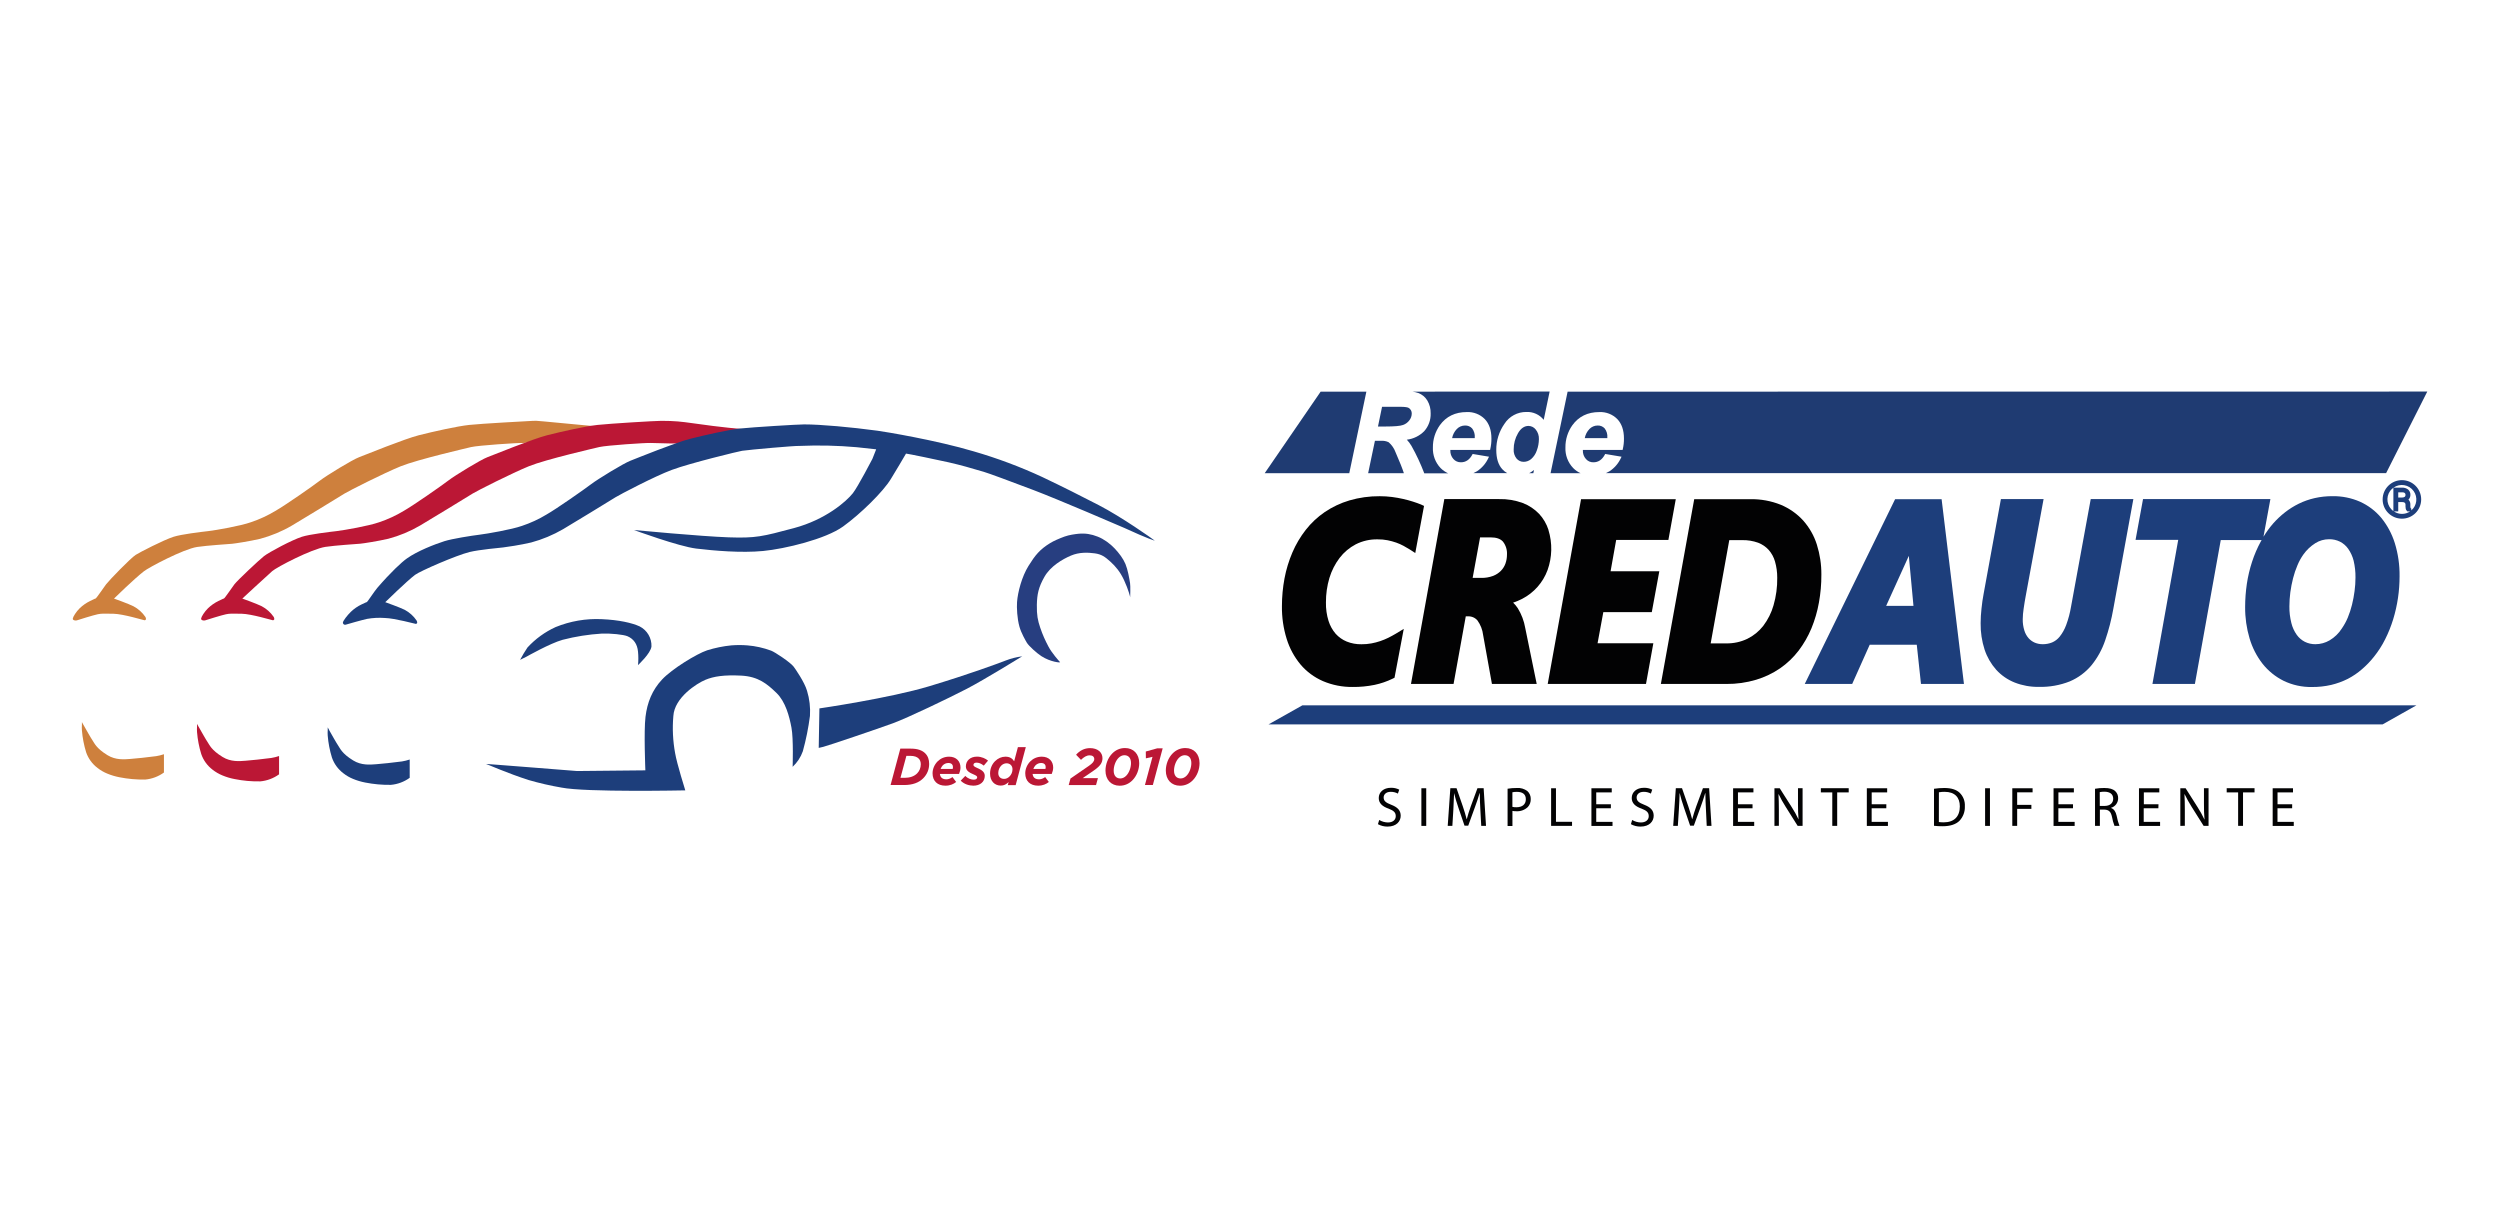 <?xml version="1.0" encoding="utf-8"?>
<!-- Generator: Adobe Illustrator 28.3.0, SVG Export Plug-In . SVG Version: 6.00 Build 0)  -->
<svg version="1.1" id="Camada_1" xmlns="http://www.w3.org/2000/svg" xmlns:xlink="http://www.w3.org/1999/xlink" x="0px" y="0px"
	 viewBox="0 0 581.76 283.46" style="enable-background:new 0 0 581.76 283.46;" xml:space="preserve">
<style type="text/css">
	.st0{fill:#1D3E7B;}
	.st1{fill:#1F3B72;}
	.st2{fill:#020203;}
	.st3{fill:#CE803D;}
	.st4{fill:#BB1735;}
	.st5{fill:#273E80;}
</style>
<g>
	<g>
		<polygon class="st0" points="295.19,168.57 303.06,164.14 562.3,164.14 554.44,168.57 		"/>
		<path class="st1" d="M356.97,109.36c-0.35,0.29-0.73,0.55-1.14,0.76h0.98L356.97,109.36z"/>
		<path class="st1" d="M328.7,91.14c0.46,0.06,0.92,0.17,1.36,0.32c0.87,0.33,1.6,0.94,2.08,1.73c0.54,0.91,0.81,1.95,0.78,3.01
			c0.05,1.53-0.49,3.01-1.51,4.15c-1.09,1.09-2.5,1.78-4.03,1.97c0.42,0.45,0.78,0.94,1.09,1.47c1.14,2.03,2.12,4.14,2.95,6.31v0.04
			h5.55c-0.64-0.3-1.23-0.71-1.73-1.21c-1.23-1.29-1.88-3.03-1.8-4.82c-0.02-1.84,0.54-3.64,1.61-5.15
			c1.47-2.04,3.57-3.07,6.28-3.07c1.56-0.07,3.08,0.52,4.18,1.63c1.03,1.08,1.55,2.6,1.55,4.53c0.01,0.83-0.08,1.65-0.27,2.46
			l-0.04,0.19h-9.25c0,0.03,0,0.06,0,0.09c-0.04,0.75,0.22,1.48,0.72,2.03c0.43,0.5,1.07,0.77,1.73,0.76c1.14,0,2.01-0.58,2.66-1.78
			l0.08-0.16l3.81,0.64l-0.14,0.29c-0.58,1.27-1.51,2.35-2.68,3.11c-0.26,0.16-0.53,0.3-0.81,0.42h7.86
			c-0.43-0.24-0.82-0.55-1.15-0.92c-0.92-1.01-1.39-2.51-1.39-4.46c-0.02-2.18,0.65-4.31,1.9-6.09c1.11-1.74,3.05-2.79,5.12-2.76
			c1.56-0.07,3.05,0.61,4.02,1.83l1.38-6.59L328.7,91.14z"/>
		<path class="st1" d="M342.57,99.7c-0.42-0.46-1.02-0.71-1.65-0.68c-0.72,0-1.41,0.29-1.91,0.81c-0.57,0.59-0.95,1.33-1.1,2.13
			h5.27c0-0.04,0-0.09,0-0.13C343.25,101.07,343.03,100.31,342.57,99.7z"/>
		<path class="st1" d="M356.3,106.83c0.61-0.53,1.07-1.23,1.32-2c0.32-0.84,0.48-1.74,0.49-2.64c0.04-0.81-0.23-1.61-0.74-2.24
			c-0.4-0.52-1.01-0.82-1.66-0.84c-0.98,0-1.8,0.55-2.46,1.69c-0.67,1.15-1.02,2.46-1.01,3.79c-0.05,0.77,0.2,1.53,0.68,2.13
			c0.41,0.48,1.01,0.76,1.64,0.75C355.2,107.47,355.82,107.24,356.3,106.83z"/>
		<polygon class="st1" points="317.96,91.14 307.32,91.14 294.3,110.12 313.98,110.12 		"/>
		<path class="st1" d="M373.42,99.7c-0.42-0.46-1.02-0.71-1.65-0.68c-0.71,0-1.39,0.29-1.89,0.8c-0.57,0.59-0.95,1.33-1.1,2.13h5.25
			c0-0.04,0-0.09,0-0.13C374.1,101.06,373.88,100.31,373.42,99.7z"/>
		<path class="st1" d="M364.79,91.14l-3.97,18.98h6.99c-0.65-0.29-1.23-0.7-1.73-1.21c-1.23-1.29-1.88-3.02-1.8-4.8
			c-0.02-1.84,0.54-3.64,1.61-5.15c1.47-2.04,3.57-3.07,6.28-3.07c1.56-0.07,3.08,0.52,4.18,1.63c1.03,1.08,1.55,2.6,1.55,4.53
			c0.01,0.83-0.08,1.65-0.27,2.46l-0.04,0.19h-9.25c0,0.03,0,0.06,0,0.09c-0.04,0.75,0.22,1.48,0.72,2.03
			c0.43,0.5,1.07,0.78,1.73,0.76c1.14,0,2.01-0.58,2.66-1.78l0.08-0.16l3.81,0.64l-0.14,0.29c-0.58,1.27-1.51,2.35-2.68,3.11
			c-0.26,0.16-0.53,0.3-0.81,0.42h181.55l9.58-18.98L364.79,91.14z"/>
		<path class="st1" d="M326.69,110.12c-0.34-1.06-0.98-2.69-1.93-4.85c-0.33-0.91-0.88-1.73-1.62-2.36
			c-0.56-0.27-1.18-0.38-1.8-0.33h-1.39l-1.58,7.54H326.69z"/>
		<path class="st1" d="M325.69,94.66h-4.08l-0.95,4.59h1.76c2.05,0,3.44-0.12,4.08-0.36c0.59-0.21,1.1-0.58,1.47-1.09
			c0.35-0.44,0.54-0.98,0.55-1.54c0.03-0.55-0.25-1.06-0.72-1.34C327.59,94.79,327.06,94.66,325.69,94.66z"/>
		<path class="st2" d="M311.74,129.82c1-1.31,2.28-2.38,3.74-3.15c1.58-0.8,3.34-1.2,5.11-1.16c0.78-0.01,1.55,0.06,2.32,0.21
			c0.68,0.14,1.35,0.32,2.01,0.55c0.58,0.21,1.15,0.46,1.69,0.75c0.54,0.29,1.04,0.59,1.51,0.88l1.22,0.79l2.04-10.96l-0.73-0.34
			c-0.54-0.22-1.16-0.44-1.85-0.66c-0.68-0.22-1.47-0.44-2.28-0.62c-0.81-0.19-1.7-0.34-2.59-0.46c-0.94-0.12-1.89-0.18-2.85-0.18
			c-2.39-0.02-4.77,0.31-7.07,0.98c-2.05,0.61-3.99,1.53-5.75,2.72c-1.68,1.15-3.17,2.55-4.42,4.15c-1.25,1.61-2.29,3.36-3.09,5.23
			c-0.83,1.94-1.45,3.97-1.84,6.04c-0.4,2.14-0.6,4.31-0.6,6.49c-0.03,2.58,0.34,5.14,1.11,7.61c0.67,2.17,1.76,4.18,3.21,5.93
			c1.42,1.68,3.21,3,5.23,3.88c2.19,0.93,4.55,1.39,6.92,1.36c1.71,0.02,3.42-0.15,5.1-0.49c1.45-0.31,2.86-0.79,4.19-1.44
			l0.44-0.22l2.15-11.37l-1.88,1.14c-0.55,0.32-1.12,0.64-1.71,0.93c-0.6,0.3-1.23,0.55-1.86,0.77c-0.68,0.23-1.37,0.41-2.07,0.54
			c-0.77,0.14-1.54,0.21-2.32,0.2c-1.18,0.02-2.35-0.19-3.44-0.63c-0.98-0.4-1.85-1.02-2.56-1.8c-0.76-0.88-1.32-1.9-1.67-3.01
			c-0.43-1.39-0.63-2.84-0.6-4.3c-0.01-1.93,0.26-3.85,0.81-5.7C309.88,132.79,310.68,131.21,311.74,129.82z"/>
		<path class="st2" d="M360.33,123.29c-0.44-1.37-1.18-2.64-2.16-3.7c-1.07-1.12-2.38-1.99-3.83-2.54
			c-1.77-0.65-3.65-0.96-5.53-0.91H336.1l-7.76,43.02h9.91l2.84-15.73h0.49c0.85-0.05,1.68,0.3,2.23,0.95
			c0.72,1,1.18,2.17,1.32,3.39l2.05,11.39h10.42l-2.67-13.02c-0.28-1.64-0.87-3.2-1.74-4.61c-0.31-0.47-0.67-0.9-1.08-1.29
			c0.73-0.24,1.43-0.54,2.11-0.89c2.73-1.41,4.84-3.8,5.9-6.68c1.08-3.01,1.15-6.28,0.21-9.34L360.33,123.29z M344.42,125.05h2.46
			c1.32,0,2.26,0.32,2.86,0.98c0.68,0.87,1.01,1.95,0.94,3.05c0,0.71-0.12,1.41-0.36,2.08c-0.23,0.63-0.59,1.2-1.06,1.68
			c-0.52,0.52-1.14,0.92-1.82,1.18c-0.88,0.32-1.8,0.48-2.74,0.46h-2.01L344.42,125.05z"/>
		<polygon class="st2" points="384.38,142.44 386.13,132.93 374.79,132.93 376.09,125.65 388.24,125.65 389.96,116.16 
			367.92,116.16 360.16,159.15 383.03,159.15 384.74,149.69 371.76,149.69 373.1,142.44 		"/>
		<path class="st2" d="M422.79,126.73c-0.65-2.07-1.74-3.97-3.17-5.59c-1.45-1.59-3.23-2.84-5.21-3.67
			c-2.26-0.91-4.68-1.35-7.12-1.31h-13.04l-7.76,43h15.24c2.35,0.02,4.68-0.31,6.93-0.98c1.99-0.6,3.88-1.5,5.6-2.68
			c1.63-1.13,3.08-2.52,4.29-4.1c1.21-1.6,2.21-3.34,2.98-5.19c0.79-1.93,1.38-3.94,1.74-5.99c0.39-2.14,0.58-4.31,0.57-6.48
			C423.86,131.36,423.5,129,422.79,126.73z M413.57,134.46c0.03,2.16-0.26,4.31-0.86,6.39c-0.49,1.74-1.31,3.36-2.4,4.8
			c-0.99,1.27-2.26,2.3-3.71,3.01c-1.53,0.73-3.22,1.09-4.91,1.06h-3.61l4.33-24.03h2.99c1.27-0.03,2.53,0.18,3.72,0.6
			c0.94,0.36,1.78,0.93,2.46,1.67c0.68,0.78,1.19,1.7,1.47,2.7C413.4,131.89,413.58,133.17,413.57,134.46L413.57,134.46z"/>
		<path class="st0" d="M441,116.16l-21.03,43h11.04l4.08-9.13h10.95l0.98,9.13h10l-5.2-43H441z M445.27,140.98h-6.35l5.27-11.63
			L445.27,140.98z"/>
		<path class="st0" d="M481.95,141.12c-0.25,1.49-0.63,2.96-1.16,4.37c-0.36,0.97-0.87,1.88-1.51,2.68
			c-0.47,0.58-1.07,1.04-1.75,1.33c-0.7,0.28-1.45,0.42-2.2,0.41c-0.63,0-1.25-0.12-1.83-0.36c-0.55-0.24-1.05-0.6-1.45-1.05
			c-0.45-0.52-0.78-1.13-0.98-1.79c-0.26-0.85-0.39-1.73-0.37-2.62c0.01-0.82,0.08-1.64,0.21-2.46c0.15-1.01,0.3-2.01,0.49-2.99
			l4.15-22.5h-9.93l-4.03,22.08c-0.2,1.05-0.37,2.2-0.49,3.41c-0.13,1.12-0.19,2.25-0.2,3.39c-0.03,2.08,0.28,4.16,0.92,6.14
			c0.57,1.73,1.49,3.33,2.7,4.69c1.19,1.31,2.67,2.33,4.31,2.98c1.79,0.7,3.69,1.04,5.61,1.01c2.46,0.06,4.92-0.37,7.21-1.28
			c1.95-0.83,3.68-2.11,5.04-3.74c1.4-1.73,2.48-3.69,3.19-5.79c0.83-2.42,1.47-4.9,1.91-7.42l4.65-25.47h-9.92L481.95,141.12z"/>
		<path class="st0" d="M557.28,126.38c-0.67-2.15-1.74-4.15-3.17-5.9c-1.35-1.61-3.04-2.88-4.95-3.74c-1.99-0.87-4.14-1.3-6.31-1.28
			c-1.42-0.01-2.84,0.14-4.22,0.45c-1.28,0.29-2.53,0.73-3.71,1.31c-1.13,0.56-2.21,1.23-3.2,2.01c-1,0.78-1.92,1.65-2.76,2.6
			c-0.83,0.96-1.58,1.99-2.24,3.07l1.61-8.76h-29.64l-1.74,9.49h9.93l-6,33.53h9.88l6.02-33.49h9.51c-0.06,0.11-0.13,0.22-0.19,0.33
			c-0.82,1.5-1.5,3.08-2.03,4.71c-0.55,1.68-0.96,3.4-1.22,5.14c-0.26,1.79-0.4,3.6-0.4,5.41c-0.02,2.47,0.33,4.93,1.03,7.29
			c0.63,2.14,1.65,4.14,3.02,5.9c1.32,1.67,3,3.03,4.91,3.98c2.05,0.99,4.31,1.48,6.59,1.44c1.51,0.01,3.01-0.15,4.48-0.49
			c1.34-0.32,2.64-0.79,3.87-1.41c1.19-0.62,2.29-1.37,3.3-2.25c1.01-0.87,1.94-1.83,2.77-2.88c1.02-1.27,1.9-2.64,2.62-4.09
			c0.75-1.49,1.37-3.04,1.86-4.63c0.5-1.63,0.87-3.29,1.12-4.97c0.25-1.68,0.37-3.38,0.37-5.09
			C558.42,131.47,558.05,128.87,557.28,126.38z M548.13,134.39c0,1.05-0.07,2.1-0.21,3.14c-0.14,1.08-0.34,2.15-0.6,3.2
			c-0.25,1.02-0.58,2.02-0.98,2.99c-0.37,0.89-0.84,1.74-1.39,2.54c-0.72,1.13-1.69,2.07-2.84,2.75c-1,0.59-2.14,0.9-3.31,0.9
			c-0.85,0.01-1.69-0.18-2.46-0.56c-0.74-0.38-1.38-0.93-1.87-1.61c-0.59-0.83-1.02-1.76-1.26-2.75c-0.32-1.27-0.48-2.58-0.46-3.89
			c0-1.1,0.08-2.2,0.22-3.29c0.15-1.1,0.36-2.19,0.64-3.27c0.26-1.03,0.6-2.03,1.02-3.01c0.36-0.87,0.81-1.69,1.35-2.46
			c0.75-1.07,1.71-1.98,2.82-2.68c0.95-0.6,2.06-0.91,3.18-0.91c0.88-0.02,1.76,0.18,2.55,0.57c0.76,0.39,1.41,0.95,1.9,1.65
			c0.59,0.84,1.02,1.79,1.27,2.78C548,131.77,548.15,133.08,548.13,134.39z"/>
		<path class="st0" d="M558.94,111.73c-2.48,0-4.48,2-4.49,4.48s2,4.48,4.48,4.49c2.48,0,4.48-2,4.49-4.48c0,0,0,0,0,0
			C563.42,113.74,561.42,111.74,558.94,111.73z M558.08,115.77v-1.21h0.86c0.23-0.02,0.47,0.03,0.66,0.17
			c0.13,0.11,0.2,0.28,0.17,0.45c0.01,0.16-0.05,0.32-0.17,0.43c-0.21,0.13-0.46,0.19-0.7,0.17L558.08,115.77z M558.08,119v-2.16
			h0.98c0.2-0.01,0.39,0.04,0.55,0.16c0.11,0.11,0.17,0.27,0.16,0.42v0.46c0,0.18,0.02,0.35,0.06,0.53
			c0.04,0.19,0.14,0.36,0.28,0.49l0.11,0.11h0.62c-1.14,0.77-2.63,0.77-3.77,0L558.08,119z M561.12,118.78v-0.4l-0.12-0.11
			c-0.04-0.03-0.06-0.08-0.07-0.12c-0.03-0.1-0.04-0.2-0.03-0.29v-0.45c0.01-0.33-0.08-0.65-0.26-0.93
			c-0.05-0.08-0.12-0.15-0.19-0.22c0.06-0.06,0.12-0.12,0.17-0.19c0.19-0.26,0.29-0.58,0.29-0.9c0.03-0.48-0.17-0.95-0.55-1.27
			c-0.41-0.3-0.91-0.45-1.42-0.42h-1.97c1.52-1.08,3.62-0.72,4.7,0.8c1,1.41,0.77,3.36-0.54,4.49L561.12,118.78z M556.95,113.49
			v5.44c-1.5-1.09-1.84-3.19-0.75-4.7C556.42,113.95,556.67,113.7,556.95,113.49L556.95,113.49z"/>
		<path class="st2" d="M320.95,190.81c0.61,0.37,1.31,0.57,2.02,0.58c1.16,0,1.83-0.61,1.83-1.47s-0.49-1.29-1.65-1.74
			c-1.43-0.49-2.31-1.25-2.31-2.48c0-1.37,1.13-2.38,2.83-2.38c0.67-0.02,1.34,0.13,1.94,0.43l-0.31,0.92
			c-0.51-0.27-1.09-0.42-1.67-0.41c-1.19,0-1.65,0.71-1.65,1.31c0,0.82,0.53,1.22,1.74,1.69c1.47,0.57,2.23,1.29,2.23,2.57
			c0,1.28-0.98,2.52-3.06,2.52c-0.78,0.01-1.55-0.18-2.24-0.56L320.95,190.81z"/>
		<path class="st2" d="M331.89,183.43v8.76h-1.13v-8.76H331.89z"/>
		<path class="st2" d="M344.48,188.34c-0.06-1.22-0.14-2.69-0.13-3.78h-0.04c-0.3,1.03-0.66,2.12-1.11,3.33l-1.54,4.25h-0.86
			l-1.42-4.17c-0.41-1.23-0.77-2.36-1.01-3.41l0,0c-0.03,1.09-0.09,2.56-0.17,3.87l-0.23,3.75h-1.08l0.61-8.76h1.44l1.47,4.24
			c0.36,1.08,0.66,2.04,0.88,2.95h0.04c0.22-0.88,0.53-1.84,0.92-2.95l1.56-4.24h1.44l0.55,8.76h-1.11L344.48,188.34z"/>
		<path class="st2" d="M350.81,183.54c0.72-0.12,1.44-0.18,2.17-0.17c0.88-0.07,1.75,0.19,2.46,0.73c0.51,0.47,0.79,1.14,0.77,1.83
			c0.03,0.69-0.21,1.36-0.68,1.87c-0.72,0.68-1.69,1.04-2.67,0.98c-0.31,0.01-0.61-0.02-0.91-0.08v3.51h-1.13V183.54z
			 M351.94,187.76c0.31,0.07,0.62,0.1,0.93,0.09c1.37,0,2.2-0.66,2.2-1.87c0-1.21-0.82-1.71-2.06-1.71
			c-0.36-0.01-0.72,0.02-1.07,0.09V187.76z"/>
		<path class="st2" d="M360.95,183.43h1.13v7.81h3.74v0.95h-4.87V183.43z"/>
		<path class="st2" d="M374.85,188.09h-3.4v3.16h3.79v0.95h-4.91v-8.76h4.73v0.95h-3.61v2.77h3.41L374.85,188.09z"/>
		<path class="st2" d="M379.81,190.81c0.61,0.37,1.31,0.57,2.03,0.58c1.15,0,1.83-0.61,1.83-1.47s-0.49-1.29-1.65-1.74
			c-1.43-0.49-2.31-1.25-2.31-2.48c0-1.37,1.13-2.38,2.83-2.38c0.67-0.02,1.34,0.13,1.94,0.43l-0.31,0.92
			c-0.51-0.27-1.08-0.42-1.67-0.41c-1.19,0-1.65,0.71-1.65,1.31c0,0.82,0.53,1.22,1.74,1.69c1.47,0.57,2.23,1.29,2.23,2.57
			c0,1.28-0.98,2.52-3.06,2.52c-0.78,0.01-1.55-0.18-2.24-0.56L379.81,190.81z"/>
		<path class="st2" d="M396.98,188.34c-0.06-1.22-0.14-2.69-0.13-3.78h-0.04c-0.3,1.03-0.66,2.12-1.11,3.33l-1.54,4.25h-0.86
			l-1.42-4.17c-0.41-1.23-0.77-2.36-1.01-3.41h-0.02c-0.02,1.09-0.09,2.56-0.17,3.87l-0.24,3.75h-1.08l0.61-8.76h1.44l1.47,4.24
			c0.36,1.08,0.66,2.04,0.88,2.95h0.04c0.22-0.88,0.53-1.84,0.92-2.95l1.56-4.24h1.44l0.55,8.76h-1.11L396.98,188.34z"/>
		<path class="st2" d="M407.82,188.09h-3.4v3.16h3.79v0.95h-4.91v-8.76h4.73v0.95h-3.6v2.77h3.39V188.09z"/>
		<path class="st2" d="M412.92,192.19v-8.76h1.23l2.81,4.42c0.59,0.91,1.11,1.86,1.57,2.84l0,0c-0.1-1.17-0.13-2.24-0.13-3.6v-3.67
			h1.07v8.76h-1.15l-2.78-4.42c-0.61-0.95-1.15-1.93-1.64-2.95h-0.04c0.06,1.1,0.09,2.16,0.09,3.61v3.74L412.92,192.19z"/>
		<path class="st2" d="M426.38,184.4h-2.66v-0.98h6.48v0.98h-2.68v7.79h-1.14L426.38,184.4z"/>
		<path class="st2" d="M438.95,188.09h-3.41v3.16h3.79v0.95h-4.91v-8.76h4.73v0.95h-3.6v2.77h3.41L438.95,188.09z"/>
		<path class="st2" d="M450.05,183.55c0.8-0.12,1.6-0.18,2.4-0.18c1.63,0,2.78,0.38,3.55,1.09c0.85,0.82,1.3,1.97,1.23,3.15
			c0.06,1.26-0.4,2.49-1.26,3.4c-0.82,0.82-2.17,1.26-3.87,1.26c-0.69,0.01-1.37-0.03-2.05-0.1V183.55z M451.18,191.29
			c0.38,0.05,0.76,0.08,1.15,0.07c2.41,0,3.73-1.35,3.73-3.72c0-2.07-1.15-3.38-3.54-3.38c-0.44-0.01-0.89,0.03-1.33,0.11
			L451.18,191.29z"/>
		<path class="st2" d="M463.07,183.43v8.76h-1.13v-8.76H463.07z"/>
		<path class="st2" d="M468.27,183.43h4.72v0.95h-3.59v2.91h3.31v0.94h-3.31v3.96h-1.13V183.43z"/>
		<path class="st2" d="M482.39,188.09h-3.4v3.16h3.79v0.95h-4.91v-8.76h4.73v0.95H479v2.77h3.4L482.39,188.09z"/>
		<path class="st2" d="M487.5,183.55c0.72-0.13,1.44-0.19,2.17-0.18c1.21,0,1.99,0.22,2.54,0.72c0.46,0.43,0.71,1.03,0.69,1.66
			c0.01,1.03-0.66,1.94-1.65,2.23v0.04c0.68,0.24,1.08,0.86,1.29,1.77c0.15,0.82,0.38,1.62,0.67,2.4h-1.16
			c-0.26-0.68-0.46-1.38-0.58-2.09c-0.26-1.21-0.73-1.66-1.75-1.7h-1.07v3.79h-1.13V183.55z M488.63,187.54h1.15
			c1.21,0,1.97-0.66,1.97-1.67c0-1.13-0.82-1.62-2.01-1.64c-0.37-0.01-0.75,0.03-1.12,0.1L488.63,187.54z"/>
		<path class="st2" d="M502.26,188.09h-3.41v3.16h3.81v0.95h-4.91v-8.76h4.73v0.95h-3.6v2.77h3.41L502.26,188.09z"/>
		<path class="st2" d="M507.37,192.19v-8.76h1.23l2.8,4.42c0.59,0.91,1.11,1.86,1.57,2.84H513c-0.11-1.17-0.13-2.24-0.13-3.6v-3.67
			h1.07v8.76h-1.15l-2.78-4.42c-0.6-0.95-1.15-1.93-1.64-2.95h-0.04c0.06,1.1,0.09,2.16,0.09,3.61v3.74L507.37,192.19z"/>
		<path class="st2" d="M520.82,184.4h-2.66v-0.98h6.48v0.98h-2.68v7.79h-1.14V184.4z"/>
		<path class="st2" d="M533.39,188.09h-3.41v3.16h3.79v0.95h-4.91v-8.76h4.73v0.95h-3.6v2.77h3.41L533.39,188.09z"/>
	</g>
	<g>
		<path class="st3" d="M19.4,168.65l0.1,0.17c0.37,0.66,1.68,2.98,2.03,3.47c0.41,0.57,0.81,1.81,3.48,3.44
			c1.93,1.19,3.93,0.98,5.32,0.88c1.53-0.11,3.81-0.37,6.02-0.65c0.61-0.1,1.22-0.25,1.8-0.45v4.26c-1.29,0.93-2.8,1.5-4.38,1.64
			c-2.01,0.03-4.01-0.15-5.98-0.54c-0.97-0.19-1.92-0.47-2.83-0.85c-0.81-0.33-1.57-0.77-2.26-1.31c-1.23-0.93-2.16-2.2-2.66-3.66
			c-0.51-1.66-0.84-3.37-0.98-5.1c-0.03-0.44-0.03-0.88,0-1.31v-0.61l0.37,0.68"/>
		<path class="st4" d="M46.19,169.06c0,0,0.04,0.06,0.1,0.18c0.37,0.65,1.68,2.98,2.03,3.47c0.41,0.57,0.81,1.81,3.48,3.44
			c1.93,1.19,3.93,0.98,5.32,0.88c1.53-0.11,3.81-0.37,6.02-0.65c0.61-0.1,1.22-0.25,1.8-0.45v4.26c-1.29,0.93-2.8,1.5-4.38,1.64
			c-2.01,0.04-4.01-0.14-5.98-0.54c-0.97-0.18-1.92-0.47-2.83-0.85c-0.81-0.33-1.57-0.77-2.26-1.31c-1.23-0.93-2.16-2.2-2.66-3.66
			c-0.51-1.66-0.84-3.37-0.98-5.1c-0.03-0.44-0.03-0.88,0-1.31v-0.61l0.37,0.68"/>
		<path class="st0" d="M76.58,169.88l0.1,0.17c0.37,0.66,1.68,2.98,2.03,3.47c0.41,0.57,0.81,1.81,3.48,3.44
			c1.93,1.19,3.93,0.98,5.33,0.88c1.53-0.11,3.81-0.37,6.02-0.65c0.61-0.1,1.21-0.25,1.8-0.45v4.26c-1.28,0.93-2.8,1.5-4.38,1.64
			c-2.01,0.03-4.01-0.15-5.98-0.54c-0.97-0.19-1.92-0.47-2.83-0.85c-0.81-0.33-1.57-0.77-2.25-1.31c-1.23-0.93-2.16-2.2-2.66-3.66
			c-0.51-1.66-0.84-3.37-0.98-5.1c-0.03-0.44-0.03-0.88,0-1.31v-0.61l0.37,0.68"/>
		<path class="st3" d="M26.53,139.29c0,0,3.36,1.2,4.51,1.78c1.12,0.59,2.08,1.45,2.8,2.5c0.32,0.65-0.04,0.77-0.2,0.77
			s-4.94-1.47-7.26-1.52c-2.32-0.04-2.72-0.06-3.64,0.12s-4.63,1.34-4.88,1.43c-0.25,0.09-0.98,0-0.92-0.43s0.79-1.6,1.61-2.4
			c0.72-0.69,1.53-1.25,2.43-1.69c0.52-0.22,1.08-0.55,1.26-0.57s1.79-2.43,2.46-3.32c0.76-0.98,5.63-6.03,6.88-6.84
			c0.86-0.56,6.5-3.47,8.81-4.21c1.82-0.58,6.27-1.11,8.08-1.32s7.53-1.21,9.93-2.07c1.97-0.66,3.87-1.54,5.65-2.61
			c2.28-1.29,8.79-5.83,10.38-7.06c1.6-1.23,7.55-4.86,9.16-5.47c1.6-0.61,10.6-4.27,13.88-5.1c3.42-0.86,8.85-2.09,11.74-2.4
			c2.89-0.31,13.36-0.87,14.84-0.95c1.2-0.05,0.77,0,14.43,1.26c0,0-11.7,2.46-12.07,2.58s-3.69,1.38-4.79,1.32
			c-1.11-0.06-10.29,0.55-12.01,0.95c-0.64,0.16-12.44,2.88-16.37,4.47c-3.93,1.6-12.1,5.74-13.08,6.35
			c-0.98,0.61-10.32,6.33-12.23,7.44c-2.32,1.36-4.81,2.39-7.41,3.09c-2.49,0.58-5.84,1.09-6.51,1.15s-5.9,0.4-8.13,0.74
			c-3.22,0.49-11.3,4.79-12.38,5.65C31.2,134.71,26.53,139.29,26.53,139.29z"/>
		<path class="st4" d="M56.39,139.29c0,0,3.36,1.2,4.51,1.78c1.12,0.59,2.08,1.45,2.8,2.5c0.32,0.65-0.03,0.77-0.2,0.77
			s-4.94-1.47-7.26-1.52c-2.32-0.04-2.72-0.06-3.64,0.12s-4.63,1.34-4.88,1.43c-0.25,0.09-0.98,0-0.92-0.43s0.79-1.6,1.61-2.4
			c0.72-0.69,1.53-1.25,2.43-1.69c0.52-0.22,1.08-0.55,1.26-0.57c0.18-0.02,1.79-2.43,2.46-3.32c0.76-0.98,5.71-5.63,6.88-6.55
			c1.17-0.92,6.5-3.76,8.81-4.5c1.82-0.58,6.27-1.11,8.08-1.32c1.81-0.22,7.53-1.21,9.93-2.07c1.97-0.66,3.87-1.54,5.65-2.61
			c2.27-1.29,8.78-5.83,10.38-7.06c1.6-1.23,7.56-4.86,9.16-5.47c1.6-0.61,10.6-4.27,13.88-5.1c3.41-0.86,8.85-2.09,11.73-2.4
			c2.88-0.31,13.36-0.95,14.84-0.95c6.23,0,6.39,0.78,20.06,2.05c0,0-14.01,3.07-14.38,3.19s-7-0.03-8.11-0.09
			c-1.11-0.06-10.29,0.55-12.01,0.95c-0.62,0.15-12.44,2.86-16.37,4.46c-3.93,1.6-12.1,5.74-13.08,6.35s-10.32,6.33-12.23,7.44
			c-2.32,1.36-4.81,2.4-7.41,3.09c-2.49,0.58-5.84,1.09-6.51,1.15c-0.67,0.06-5.9,0.4-8.13,0.74c-3.23,0.49-11.34,4.72-12.39,5.65
			C61.31,134.72,56.39,139.29,56.39,139.29z"/>
		<path class="st0" d="M255.63,117.52c-4.33-2.23-8.05-4.12-13.08-6.51c-5.15-2.39-10.47-4.38-15.91-5.96
			c-8.67-2.59-20.64-4.58-22.45-4.82c-6.23-0.84-13.18-1.47-17.06-1.47c-1.47,0-11.95,0.65-14.83,0.95
			c-2.88,0.3-8.32,1.55-11.76,2.42c-3.29,0.83-12.29,4.48-13.88,5.1s-7.53,4.24-9.13,5.46c-1.6,1.22-8.11,5.78-10.4,7.07
			c-1.78,1.08-3.68,1.95-5.65,2.61c-2.39,0.85-8.11,1.84-9.92,2.06s-6.33,0.93-8.16,1.51c-2.3,0.74-6.27,2.28-8.72,4.02
			c-1.22,0.86-3.74,3.2-6.88,6.84c-0.73,0.85-2.29,3.3-2.46,3.32s-0.74,0.35-1.26,0.56c-0.89,0.43-1.71,1-2.43,1.69
			c-0.83,0.8-1.8,2.07-1.86,2.5c-0.01,0.27,0.2,0.5,0.47,0.52c0.06,0,0.12-0.01,0.18-0.02c0.25-0.09,4.05-1.16,4.97-1.35
			c1.37-0.24,2.76-0.31,4.15-0.21c2.32,0.06,7.03,1.37,7.19,1.37s0.53-0.11,0.2-0.77c-0.71-1.05-1.67-1.91-2.79-2.51
			c-1.15-0.57-4.51-1.77-4.51-1.77s4.96-4.86,6.92-6.35c1.16-0.88,9.61-4.57,12.74-5.33c2.2-0.54,7.11-0.98,7.78-1.06
			c0.67-0.07,4.03-0.56,6.51-1.15c2.6-0.7,5.09-1.74,7.42-3.09c1.9-1.11,11.24-6.82,12.22-7.44c0.98-0.61,9.11-4.88,13.09-6.36
			c4.26-1.59,15.73-4.36,16.37-4.45c1.9-0.27,12.23-1.19,13.34-1.13c4.44-0.2,8.9-0.09,13.33,0.3c1.47,0.14,3.04,0.32,4.52,0.49
			l-0.88,2.23c0,0-3.38,6.51-4.55,7.99c-1.51,1.91-6.32,6.14-13.7,8.11c-7.37,1.97-8.85,2.37-15.24,2.15s-21.99-1.7-21.99-1.7
			s10.42,3.83,14.51,4.32c4.09,0.49,10.45,1.05,15.53,0.56c5.08-0.49,14.52-2.75,18.62-5.7c4.09-2.95,9.34-8.11,11.12-11.06
			c1.31-2.14,2.81-4.67,3.52-5.9h0.04c0.12-0.04,7.89,1.57,9.89,2.03c3.01,0.69,4.91,1.25,8.17,2.21c1.12,0.32,6.29,2.24,11.51,4.22
			c5.56,2.1,20.34,8.45,21.23,8.85c5.59,2.58,7.06,2.95,7.06,2.95C268.35,125.49,260.99,120.28,255.63,117.52z"/>
		<path class="st0" d="M122.59,152.77c0,0,5.41-3.07,8.35-3.89c2.98-0.77,6.02-1.25,9.09-1.44c2.14-0.08,5.04,0.22,5.98,0.61
			c1.42,0.61,2.3,1.8,2.46,3.61c0.1,1.03,0.1,2.08,0,3.11c0,0,2.95-2.71,3.13-4.34c0.07-1.96-1.01-3.78-2.76-4.67
			c-1.8-0.82-4.83-1.51-8.85-1.68c-3.65-0.17-7.3,0.46-10.69,1.84c-2.48,1.13-4.71,2.75-6.55,4.75c-0.63,0.93-1.2,1.89-1.72,2.88"/>
		<path class="st0" d="M190.68,164.85c0,0,16.3-2.37,25.56-5.16s15.65-5.16,17.78-5.98c1.24-0.48,2.53-0.81,3.85-0.98
			c0,0-8.76,5.41-12.86,7.54c-4.09,2.13-13.84,6.8-17.2,8.03s-15.16,5.24-16.22,5.49l-1.07,0.25L190.68,164.85z"/>
		<path class="st0" d="M184.45,178.44c0,0,0.22-6.48-0.27-9.1c-0.49-2.62-1.37-6.04-3.5-8.1s-4.21-3.82-8.19-4.02
			c-3.99-0.2-6.39,0.16-8.35,0.98c-1.97,0.82-7.2,4.11-7.45,8.44c-0.25,2.87-0.11,5.76,0.41,8.6c0.41,2.46,2.37,8.68,2.37,8.68
			s-23.18,0.49-28.83-0.65c-2.56-0.44-5.09-1.02-7.58-1.74c-4.95-1.58-9.69-3.7-9.95-3.75c-0.41-0.08,21.17,1.64,21.17,1.64
			l15.9-0.16c0,0-0.38-9.1,0.03-12.45c0.41-3.36,1.56-6.23,3.85-8.68s8.03-5.98,10.49-6.8c1.83-0.57,3.72-0.96,5.63-1.15
			c1.25-0.1,2.5-0.1,3.74,0c1.89,0.15,3.75,0.57,5.53,1.23c0.92,0.35,4.42,2.69,5.21,3.69c0.36,0.46,2.57,3.64,3.14,5.65
			c0.58,1.89,0.81,3.88,0.68,5.85c-0.36,2.78-0.91,5.53-1.66,8.23C186.33,176.21,185.52,177.44,184.45,178.44z"/>
		<path class="st5" d="M263,138.98c0,0-0.34-1.63-1.44-4c-0.91-1.95-1.97-3.2-3.2-4.31c-1.23-1.11-2.05-1.7-3.65-1.91
			s-3.57-0.29-5.5,0.53c-1.93,0.82-4.76,2.46-6.16,4.93c-1.4,2.46-1.72,4.1-1.77,6.53c-0.04,2.42,0.21,3.61,0.78,5.3
			c0.57,1.68,1.15,2.96,1.93,4.43c0.78,1.48,2.41,3.31,2.69,3.6c0.19,0.19-2.21-0.01-4.36-1.4c-1.09-0.71-2.91-2.36-3.37-3.12
			c-0.3-0.51-1.31-2.25-1.72-3.72c-0.55-1.97-0.65-4.43-0.56-5.75c0.17-2.3,1.11-5.91,2.67-8.41c1.56-2.5,2.61-3.81,5.05-5.31
			c0.77-0.48,2.1-1.06,3.3-1.5c1.13-0.41,2.49-0.58,3.24-0.66c1.64-0.16,3.02,0.08,4.49,0.66c1.48,0.57,2.95,1.68,3.94,2.73
			c1.05,1.11,2.01,2.38,2.54,3.65c0.53,1.27,0.91,3.38,1.07,4.45C263.09,136.31,263,138.98,263,138.98"/>
		<g>
			<path class="st4" d="M209.51,174.21h2.47c1.65,0,2.68,0.45,3.32,1.09c0.63,0.63,0.92,1.45,0.92,2.48c0,1.27-0.48,2.43-1.39,3.34
				c-1.02,1.02-2.48,1.56-4.44,1.56h-3.15L209.51,174.21z M211.83,175.89h-0.91l-1.38,5.11h1.05c1.13,0,2.16-0.35,2.83-1.03
				c0.54-0.54,0.85-1.3,0.85-2.12c0-0.58-0.18-1.03-0.5-1.34C213.41,176.14,212.79,175.89,211.83,175.89z"/>
			<path class="st4" d="M218.72,180.08c0.06,0.76,0.52,1.27,1.49,1.27c0.48,0,0.91-0.15,1.44-0.52l0.85,1.14
				c-0.58,0.48-1.39,0.86-2.49,0.86c-1.87,0-3-1.09-3-2.88c0-1.01,0.44-2.03,1.17-2.77c0.67-0.67,1.59-1.1,2.68-1.1
				c1.68,0,2.65,1.09,2.65,2.53c0,0.46-0.12,0.98-0.33,1.48H218.72z M218.88,178.93h2.82c0.04-0.12,0.06-0.27,0.06-0.42
				c0-0.53-0.31-0.96-1.07-0.96c-0.51,0-0.96,0.21-1.3,0.54C219.18,178.33,219.01,178.61,218.88,178.93z"/>
			<path class="st4" d="M223.56,181.66l1.07-1.1c0.68,0.68,1.4,0.87,1.99,0.87c0.48,0,0.78-0.21,0.78-0.57
				c0-0.24-0.3-0.41-0.75-0.61c-1.02-0.44-1.89-0.86-1.89-1.9c0-1.3,0.99-2.28,2.6-2.28c1.05,0,2.02,0.46,2.56,0.93l-0.99,1.16
				c-0.63-0.5-1.16-0.69-1.7-0.69c-0.45,0-0.71,0.21-0.71,0.55c0,0.25,0.31,0.44,0.86,0.68c0.85,0.38,1.78,0.82,1.78,1.84
				c0,1.42-1.11,2.29-2.66,2.29C225.5,182.83,224.32,182.46,223.56,181.66z"/>
			<path class="st4" d="M234.72,181.99c-0.56,0.52-1.1,0.82-1.83,0.82c-1.42,0-2.5-1.03-2.5-2.79c0-1.19,0.46-2.19,1.16-2.89
				c0.67-0.67,1.54-1.05,2.42-1.05c1.02,0,1.61,0.42,2.03,1.07l0.87-3.29h1.84l-2.36,8.84h-1.84L234.72,181.99z M234.91,180.7
				c0.44-0.44,0.7-1.03,0.7-1.7c0-0.82-0.58-1.38-1.39-1.38c-0.45,0-0.9,0.21-1.23,0.54c-0.41,0.41-0.69,1.02-0.69,1.73
				c0,0.85,0.53,1.36,1.36,1.36C234.11,181.26,234.56,181.05,234.91,180.7z"/>
			<path class="st4" d="M240.29,180.08c0.06,0.76,0.52,1.27,1.49,1.27c0.48,0,0.91-0.15,1.44-0.52l0.85,1.14
				c-0.58,0.48-1.39,0.86-2.49,0.86c-1.87,0-3-1.09-3-2.88c0-1.01,0.44-2.03,1.17-2.77c0.67-0.67,1.59-1.1,2.68-1.1
				c1.68,0,2.65,1.09,2.65,2.53c0,0.46-0.12,0.98-0.33,1.48H240.29z M240.46,178.93h2.82c0.04-0.12,0.06-0.27,0.06-0.42
				c0-0.53-0.31-0.96-1.07-0.96c-0.51,0-0.96,0.21-1.3,0.54C240.75,178.33,240.58,178.61,240.46,178.93z"/>
			<path class="st4" d="M249.11,181.16l4.29-2.95c0.82-0.57,1.24-1.03,1.24-1.57c0-0.56-0.41-0.87-1.07-0.87
				c-0.74,0-1.36,0.41-2.02,1.05l-1.14-1.19c0.82-0.93,1.9-1.54,3.25-1.54c1.76,0,2.89,0.97,2.89,2.34c0,1.04-0.48,1.8-2,2.86
				l-2.62,1.79h3.56l-0.44,1.61h-6.36L249.11,181.16z"/>
			<path class="st4" d="M265.1,177.59c0,1.44-0.56,2.97-1.6,4.01c-0.75,0.75-1.74,1.24-2.94,1.24c-1.99,0-3.31-1.39-3.31-3.52
				c0-1.44,0.56-2.97,1.6-4.01c0.75-0.75,1.74-1.24,2.94-1.24C263.78,174.07,265.1,175.46,265.1,177.59z M262.06,180.53
				c0.71-0.71,1.13-1.93,1.13-2.96c0-1.2-0.61-1.83-1.54-1.83c-0.52,0-0.98,0.24-1.36,0.62c-0.71,0.71-1.13,1.93-1.13,2.96
				c0,1.2,0.61,1.83,1.54,1.83C261.22,181.15,261.68,180.91,262.06,180.53z"/>
			<path class="st4" d="M268.19,176.12l-1.54,0.35l-0.02-1.59l2.66-0.74h1.27l-2.29,8.54h-1.84L268.19,176.12z"/>
			<path class="st4" d="M279.14,177.59c0,1.44-0.56,2.97-1.6,4.01c-0.75,0.75-1.74,1.24-2.94,1.24c-1.99,0-3.31-1.39-3.31-3.52
				c0-1.44,0.56-2.97,1.6-4.01c0.75-0.75,1.74-1.24,2.94-1.24C277.82,174.07,279.14,175.46,279.14,177.59z M276.1,180.53
				c0.71-0.71,1.13-1.93,1.13-2.96c0-1.2-0.61-1.83-1.54-1.83c-0.52,0-0.98,0.24-1.36,0.62c-0.71,0.71-1.13,1.93-1.13,2.96
				c0,1.2,0.61,1.83,1.54,1.83C275.26,181.15,275.72,180.91,276.1,180.53z"/>
		</g>
	</g>
</g>
</svg>
